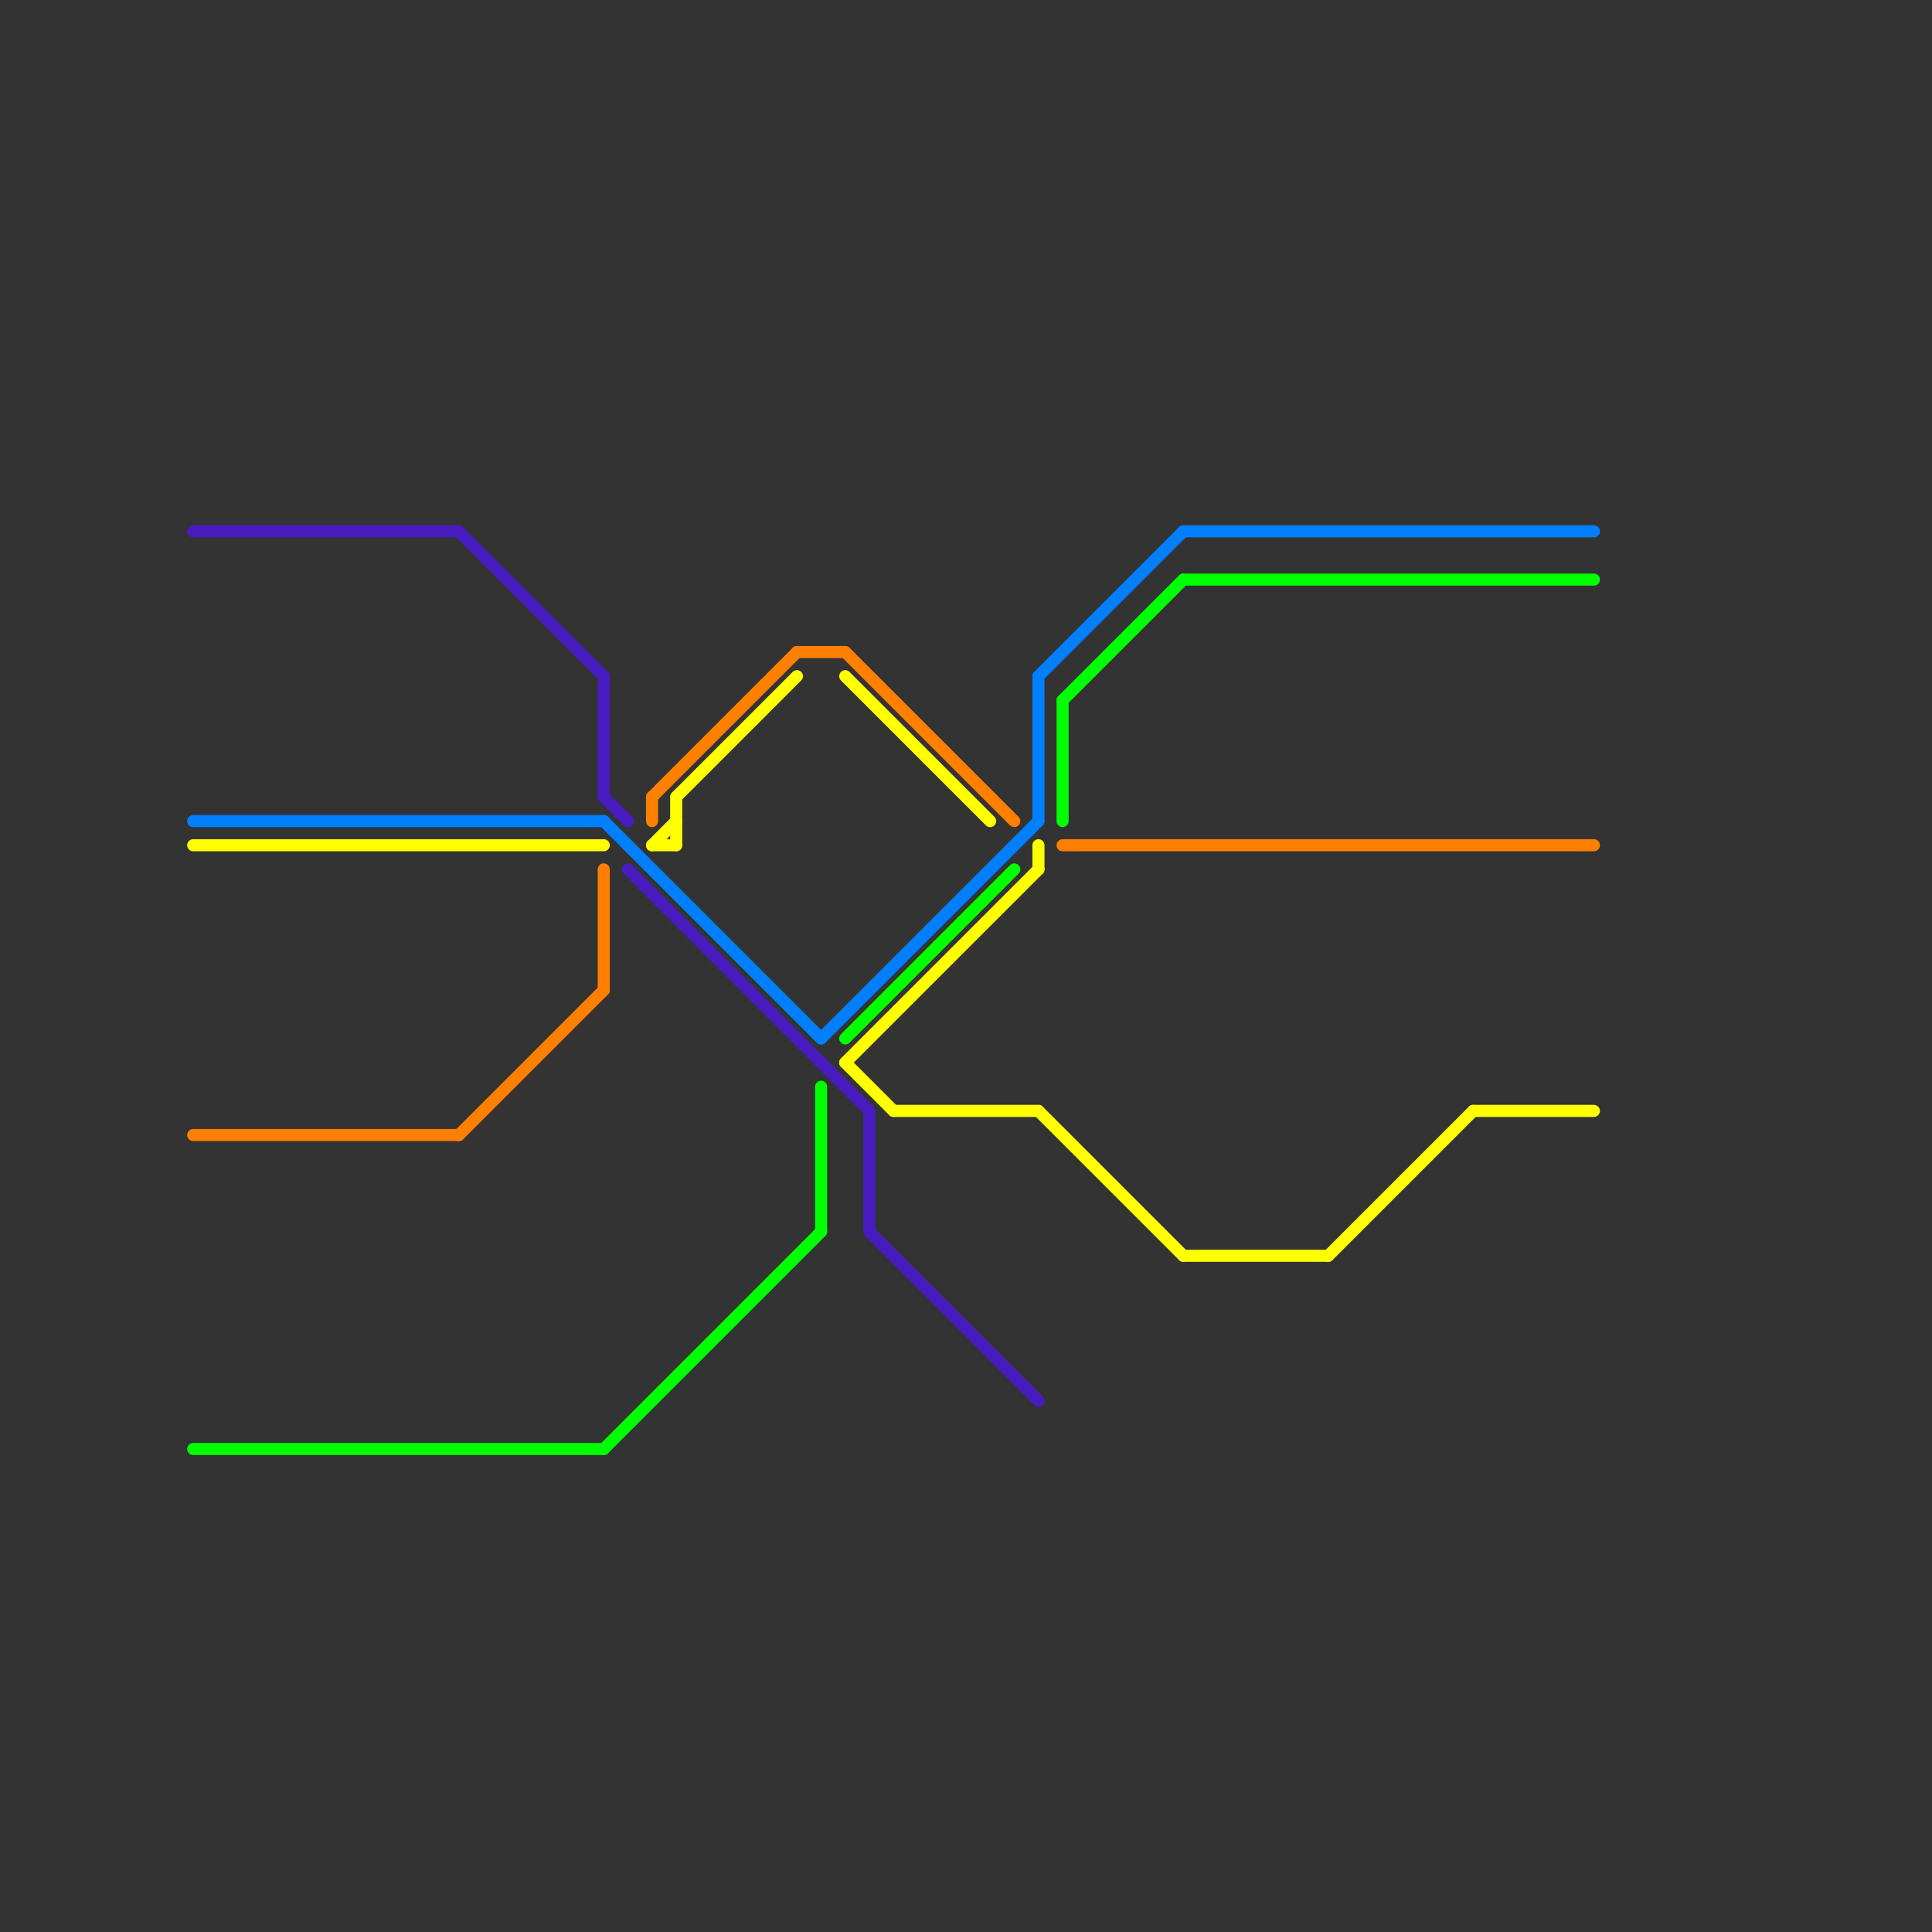 
<svg version="1.1" xmlns="http://www.w3.org/2000/svg" viewBox="0 0 80 80">
<rect x="0" y="0" width="80" height="80" fill="#333333" stroke="none"/>
<style>text { font: 1px Helvetica; font-weight: 600; white-space: pre; dominant-baseline: central; } line { stroke-width: 0.5; fill: none; stroke-linecap: round; stroke-linejoin: round; } .c0 { stroke: #00ff00 } .c1 { stroke: #ffff00 } .c2 { stroke: #0080ff } .c3 { stroke: #ff8000 } .c4 { stroke: #471bc0 } .w3 { stroke-width: .5; }</style><defs><g id="wm-xf"><circle r="1.2" fill="#000"/><circle r="0.9" fill="#fff"/><circle r="0.6" fill="#000"/><circle r="0.3" fill="#fff"/></g><g id="wm"><circle r="0.6" fill="#000"/><circle r="0.3" fill="#fff"/></g></defs><line class="c0 " x1="8" y1="60" x2="25" y2="60"/><line class="c0 " x1="44" y1="29" x2="44" y2="34"/><line class="c0 " x1="25" y1="60" x2="34" y2="51"/><line class="c0 " x1="44" y1="29" x2="49" y2="24"/><line class="c0 " x1="35" y1="43" x2="42" y2="36"/><line class="c0 " x1="49" y1="24" x2="66" y2="24"/><line class="c0 " x1="34" y1="45" x2="34" y2="51"/><line class="c1 " x1="43" y1="35" x2="43" y2="36"/><line class="c1 " x1="27" y1="35" x2="28" y2="35"/><line class="c1 " x1="49" y1="52" x2="55" y2="52"/><line class="c1 " x1="8" y1="35" x2="25" y2="35"/><line class="c1 " x1="27" y1="35" x2="28" y2="34"/><line class="c1 " x1="35" y1="28" x2="41" y2="34"/><line class="c1 " x1="28" y1="33" x2="28" y2="35"/><line class="c1 " x1="61" y1="46" x2="66" y2="46"/><line class="c1 " x1="28" y1="33" x2="33" y2="28"/><line class="c1 " x1="55" y1="52" x2="61" y2="46"/><line class="c1 " x1="35" y1="44" x2="37" y2="46"/><line class="c1 " x1="43" y1="46" x2="49" y2="52"/><line class="c1 " x1="35" y1="44" x2="43" y2="36"/><line class="c1 " x1="37" y1="46" x2="43" y2="46"/><line class="c2 " x1="34" y1="43" x2="43" y2="34"/><line class="c2 " x1="8" y1="34" x2="25" y2="34"/><line class="c2 " x1="43" y1="28" x2="49" y2="22"/><line class="c2 " x1="43" y1="28" x2="43" y2="34"/><line class="c2 " x1="49" y1="22" x2="66" y2="22"/><line class="c2 " x1="25" y1="34" x2="34" y2="43"/><line class="c3 " x1="44" y1="35" x2="66" y2="35"/><line class="c3 " x1="25" y1="36" x2="25" y2="41"/><line class="c3 " x1="19" y1="47" x2="25" y2="41"/><line class="c3 " x1="27" y1="33" x2="33" y2="27"/><line class="c3 " x1="27" y1="33" x2="27" y2="34"/><line class="c3 " x1="35" y1="27" x2="42" y2="34"/><line class="c3 " x1="33" y1="27" x2="35" y2="27"/><line class="c3 " x1="8" y1="47" x2="19" y2="47"/><line class="c4 " x1="25" y1="28" x2="25" y2="33"/><line class="c4 " x1="36" y1="51" x2="43" y2="58"/><line class="c4 " x1="26" y1="36" x2="36" y2="46"/><line class="c4 " x1="8" y1="22" x2="19" y2="22"/><line class="c4 " x1="25" y1="33" x2="26" y2="34"/><line class="c4 " x1="36" y1="46" x2="36" y2="51"/><line class="c4 " x1="19" y1="22" x2="25" y2="28"/>
</svg>
